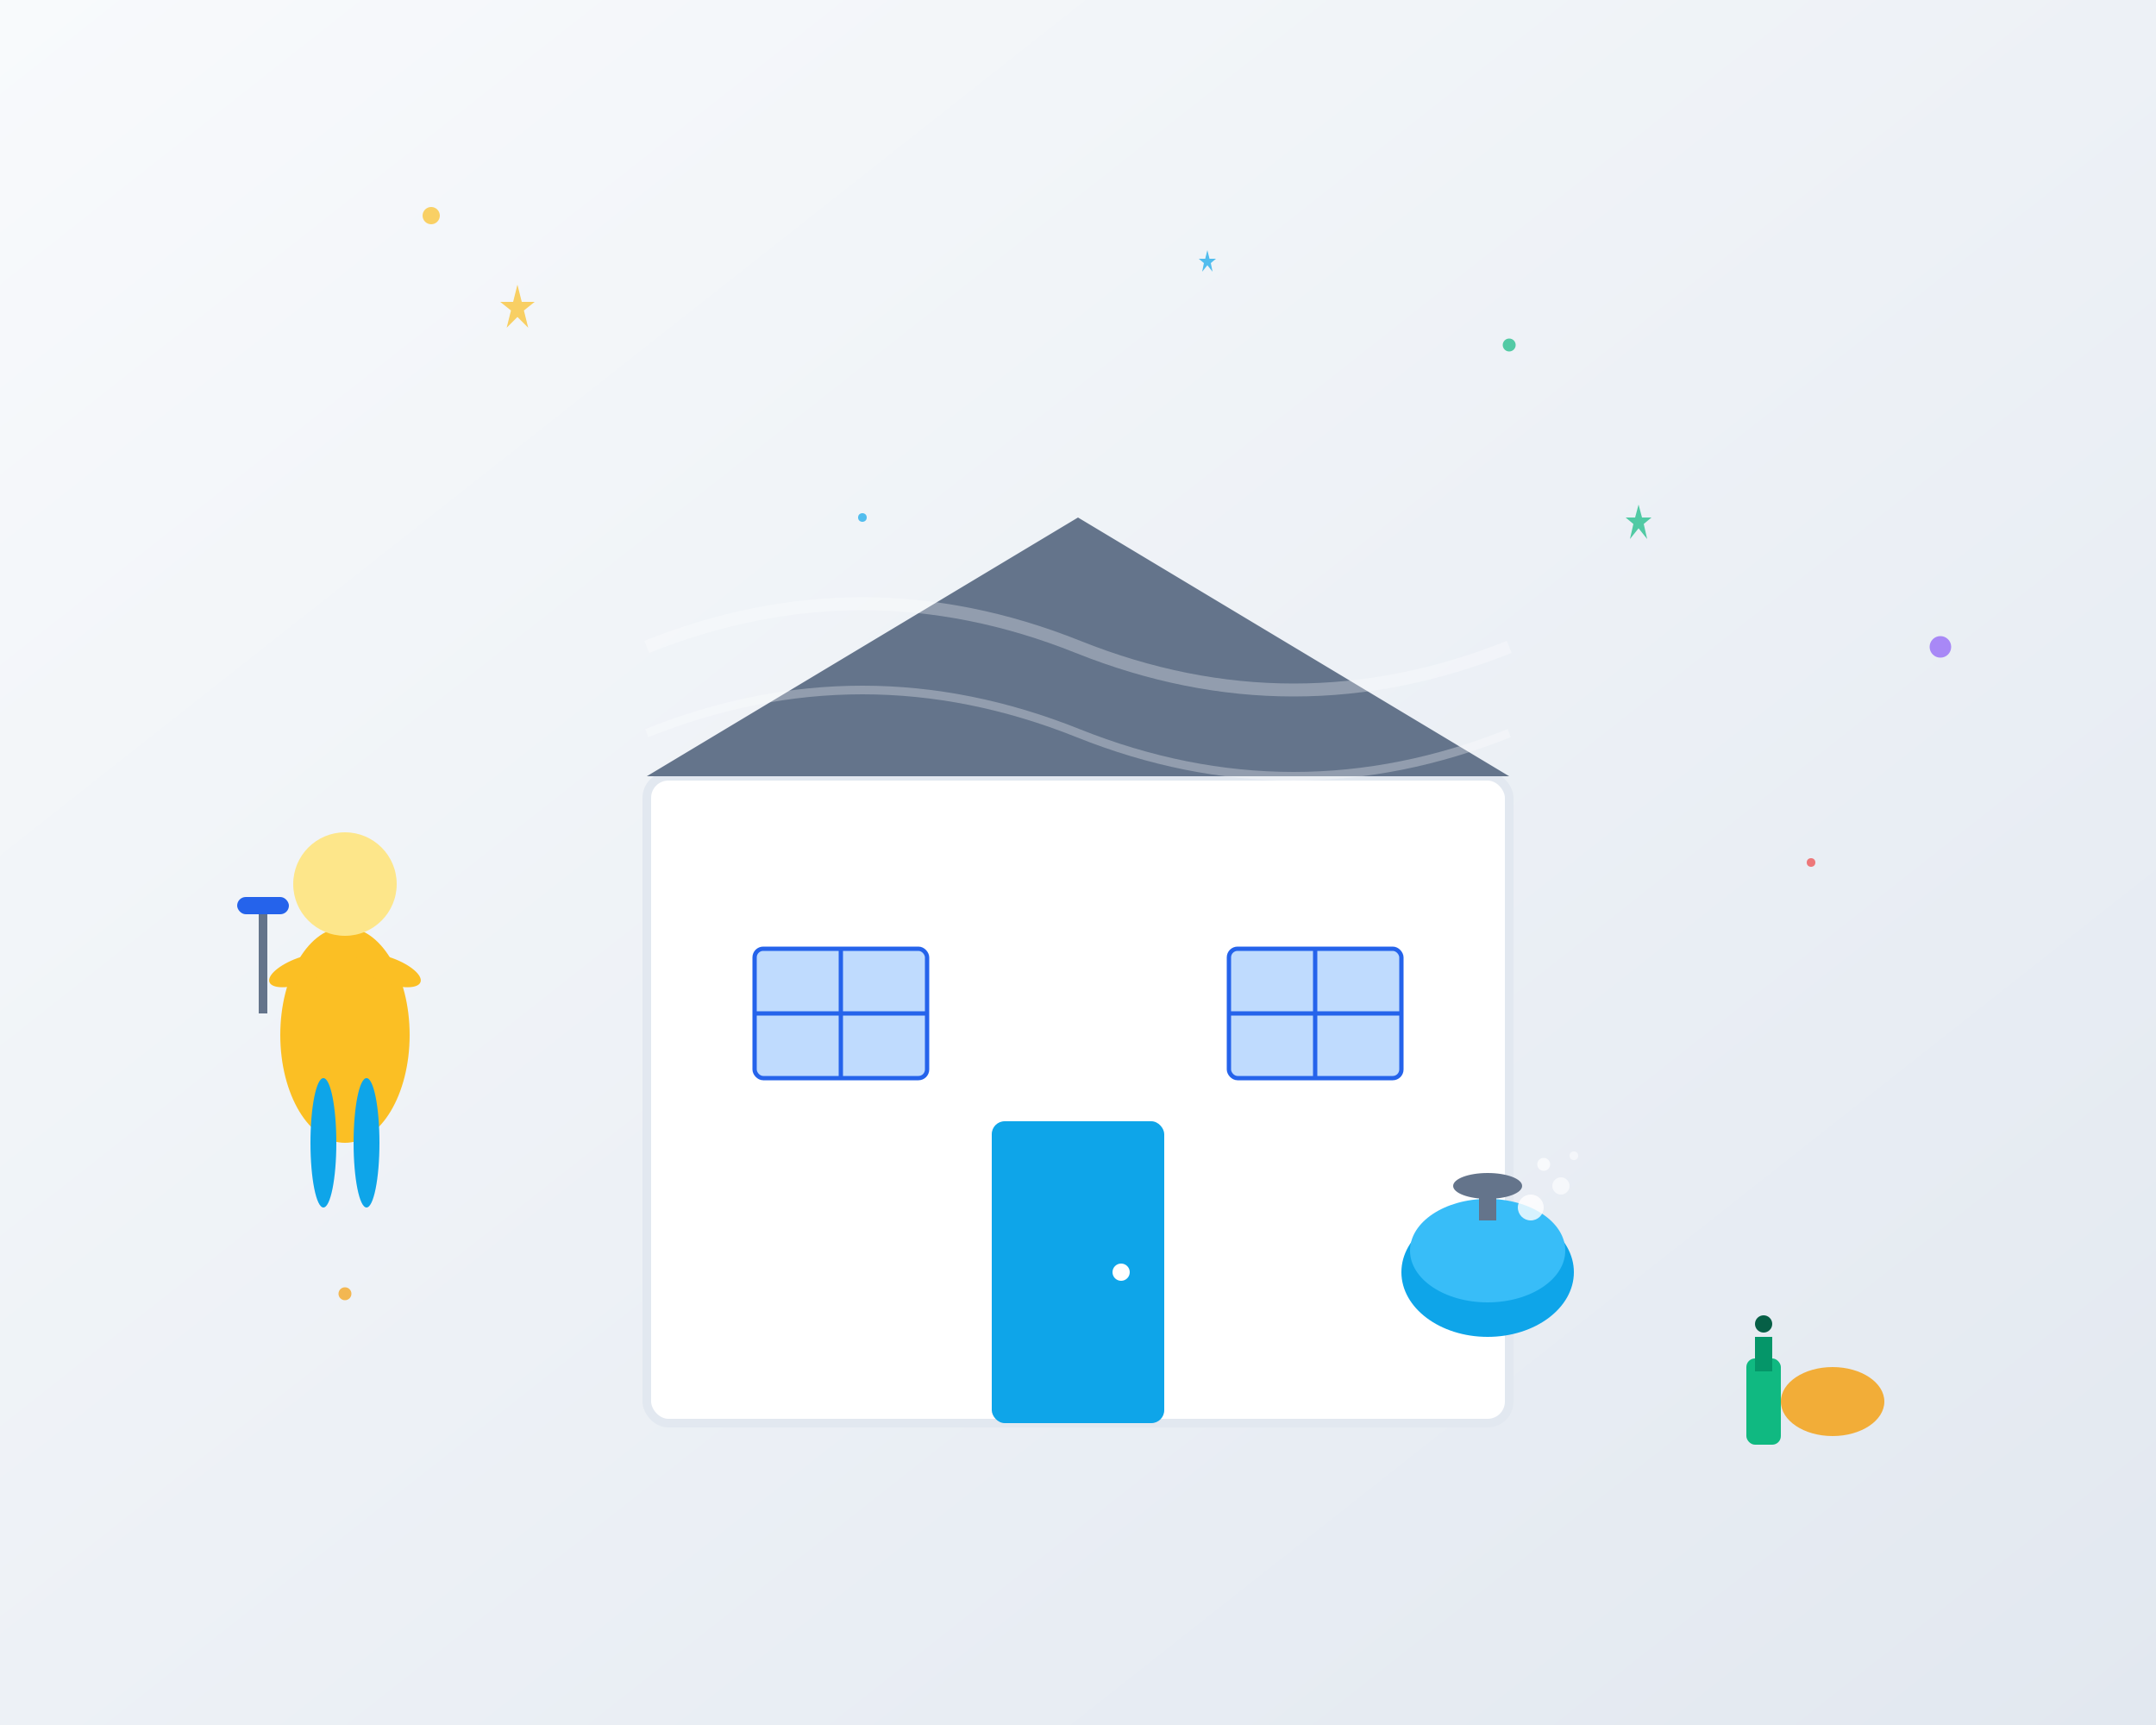 <svg xmlns="http://www.w3.org/2000/svg" viewBox="0 0 500 400" width="500" height="400">
  <rect x="0" y="0" width="500" height="400" fill="#333333" stroke="none"/>
  <defs>
    <linearGradient id="heroGrad1" x1="0%" y1="0%" x2="100%" y2="100%">
      <stop offset="0%" style="stop-color:#f8fafc;stop-opacity:1" />
      <stop offset="100%" style="stop-color:#e2e8f0;stop-opacity:1" />
    </linearGradient>
    <linearGradient id="heroGrad2" x1="0%" y1="0%" x2="100%" y2="100%">
      <stop offset="0%" style="stop-color:#2563eb;stop-opacity:1" />
      <stop offset="100%" style="stop-color:#0ea5e9;stop-opacity:1" />
    </linearGradient>
  </defs>
  
  <!-- Background -->
  <rect width="500" height="400" fill="url(#heroGrad1)"/>
  
  <!-- House outline -->
  <g transform="translate(150, 100)">
    <!-- House base -->
    <rect x="0" y="80" width="200" height="150" fill="#ffffff" stroke="#e2e8f0" stroke-width="2" rx="5"/>
    
    <!-- Roof -->
    <polygon points="0,80 100,20 200,80" fill="#64748b"/>
    
    <!-- Door -->
    <rect x="80" y="160" width="40" height="70" fill="#0ea5e9" rx="3"/>
    <circle cx="110" cy="195" r="2" fill="#ffffff"/>
    
    <!-- Windows -->
    <rect x="25" y="120" width="40" height="30" fill="#bfdbfe" stroke="#2563eb" stroke-width="1" rx="2"/>
    <rect x="135" y="120" width="40" height="30" fill="#bfdbfe" stroke="#2563eb" stroke-width="1" rx="2"/>
    
    <!-- Window crosses -->
    <line x1="45" y1="120" x2="45" y2="150" stroke="#2563eb" stroke-width="1"/>
    <line x1="25" y1="135" x2="65" y2="135" stroke="#2563eb" stroke-width="1"/>
    <line x1="155" y1="120" x2="155" y2="150" stroke="#2563eb" stroke-width="1"/>
    <line x1="135" y1="135" x2="175" y2="135" stroke="#2563eb" stroke-width="1"/>
  </g>
  
  <!-- Cleaning person -->
  <g transform="translate(50, 180)">
    <!-- Person body -->
    <ellipse cx="30" cy="60" rx="15" ry="25" fill="#fbbf24"/>
    
    <!-- Head -->
    <circle cx="30" cy="25" r="12" fill="#fde68a"/>
    
    <!-- Arms -->
    <ellipse cx="20" cy="45" rx="8" ry="3" fill="#fbbf24" transform="rotate(-20 20 45)"/>
    <ellipse cx="40" cy="45" rx="8" ry="3" fill="#fbbf24" transform="rotate(20 40 45)"/>
    
    <!-- Legs -->
    <ellipse cx="25" cy="85" rx="3" ry="15" fill="#0ea5e9"/>
    <ellipse cx="35" cy="85" rx="3" ry="15" fill="#0ea5e9"/>
    
    <!-- Cleaning tool -->
    <rect x="10" y="30" width="2" height="25" fill="#64748b"/>
    <rect x="5" y="28" width="12" height="4" fill="#2563eb" rx="2"/>
  </g>
  
  <!-- Cleaning equipment -->
  <g transform="translate(320, 250)">
    <!-- Bucket -->
    <ellipse cx="25" cy="45" rx="20" ry="15" fill="#0ea5e9"/>
    <ellipse cx="25" cy="40" rx="18" ry="12" fill="#38bdf8"/>
    <rect x="23" y="25" width="4" height="8" fill="#64748b"/>
    <ellipse cx="25" cy="25" rx="8" ry="3" fill="#64748b"/>
    
    <!-- Soap bubbles -->
    <circle cx="35" cy="30" r="3" fill="#ffffff" opacity="0.8"/>
    <circle cx="42" cy="25" r="2" fill="#ffffff" opacity="0.6"/>
    <circle cx="38" cy="20" r="1.5" fill="#ffffff" opacity="0.7"/>
    <circle cx="45" cy="18" r="1" fill="#ffffff" opacity="0.5"/>
  </g>
  
  <!-- Cleaning supplies -->
  <g transform="translate(400, 300)">
    <!-- Spray bottle -->
    <rect x="5" y="15" width="8" height="20" fill="#10b981" rx="2"/>
    <rect x="7" y="10" width="4" height="8" fill="#059669"/>
    <circle cx="9" cy="7" r="2" fill="#065f46"/>
    
    <!-- Cloth -->
    <ellipse cx="25" cy="25" rx="12" ry="8" fill="#f59e0b" opacity="0.8"/>
  </g>
  
  <!-- Sparkles and clean effects -->
  <g opacity="0.7">
    <circle cx="100" cy="50" r="2" fill="#fbbf24"/>
    <circle cx="350" cy="80" r="1.5" fill="#10b981"/>
    <circle cx="200" cy="120" r="1" fill="#0ea5e9"/>
    <circle cx="450" cy="150" r="2.5" fill="#8b5cf6"/>
    <circle cx="80" cy="300" r="1.5" fill="#f59e0b"/>
    <circle cx="420" cy="200" r="1" fill="#ef4444"/>
    
    <!-- Star sparkles -->
    <g transform="translate(120, 70)">
      <path d="M0,-4 L1,0 L4,0 L1.5,2 L2.5,6 L0,3.5 L-2.5,6 L-1.5,2 L-4,0 L-1,0 Z" fill="#fbbf24"/>
    </g>
    <g transform="translate(380, 120)">
      <path d="M0,-3 L0.8,0 L3,0 L1.2,1.5 L2,5 L0,2.5 L-2,5 L-1.2,1.5 L-3,0 L-0.8,0 Z" fill="#10b981"/>
    </g>
    <g transform="translate(280, 60)">
      <path d="M0,-2 L0.5,0 L2,0 L0.8,1 L1.2,3 L0,1.5 L-1.2,3 L-0.8,1 L-2,0 L-0.5,0 Z" fill="#0ea5e9"/>
    </g>
  </g>
  
  <!-- Clean shine effect -->
  <g transform="translate(150, 150)" opacity="0.3">
    <path d="M0,0 Q50,-20 100,0 Q150,20 200,0" stroke="#ffffff" stroke-width="3" fill="none"/>
    <path d="M0,20 Q50,0 100,20 Q150,40 200,20" stroke="#ffffff" stroke-width="2" fill="none"/>
  </g>
</svg>
